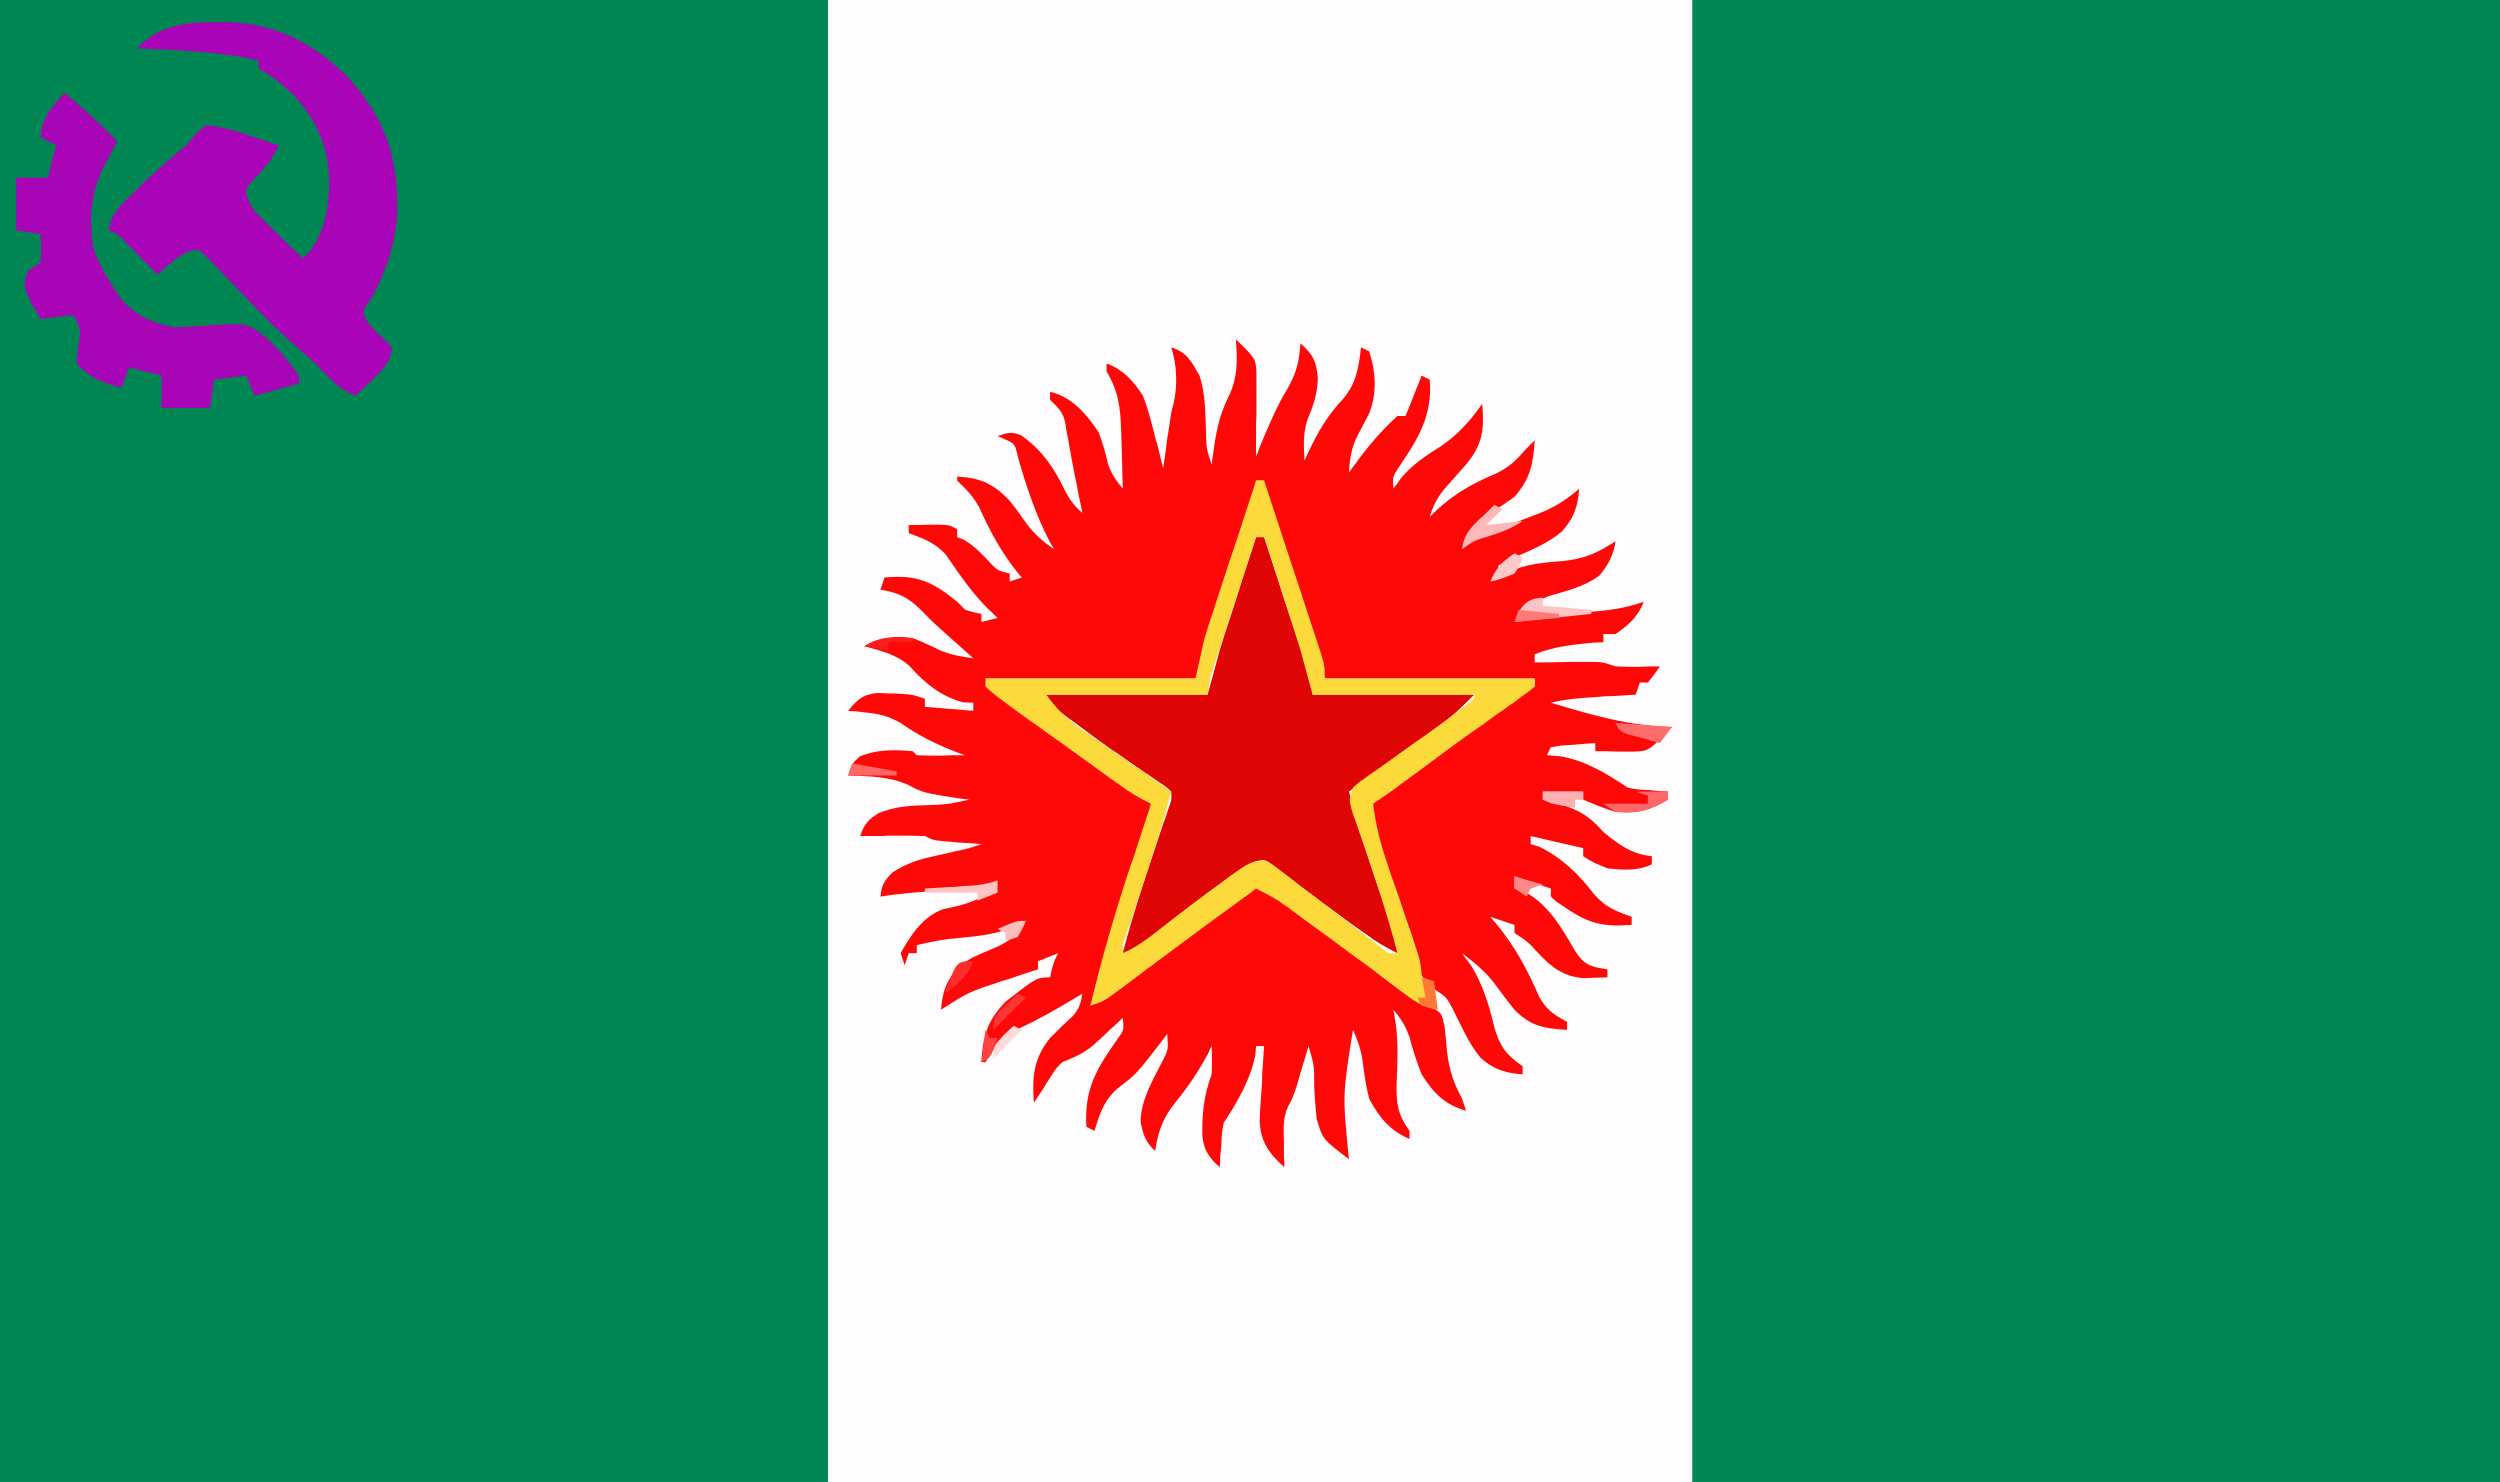 <svg height="367" width="619" xmlns="http://www.w3.org/2000/svg"><rect width="100%" height="100%" fill="#333333" stroke="none"/><path d="m0 0h619v367c-204.3 0-408.5 0-619 0 0-121.1 0-242.2 0-367z" fill="#fefcfc"/><path d="m0 0h205v367c-67.6 0-135.3 0-205 0 0-121.1 0-242.2 0-367z" fill="#008653"/><path d="m0 0h200v367c-66 0-132 0-200 0 0-121.1 0-242.2 0-367z" fill="#008753" transform="translate(419)"/><path d="m0 0c4.9 4.8 4.9 4.8 5.1 8.3v2.9 3.2 3.2c0 1.1 0 2.2-.1 3.3v8.1c.5-1.1.5-1.1.9-2.3 2.1-5 4.1-9.9 6.9-14.5 2.2-3.8 2.9-6.8 3.2-11.2 3.1 2.9 3.9 4.2 4.3 8.6-.1 3.9-1.1 6.8-2.6 10.4-1.1 3.4-.9 6.5-.7 10 .3-.6.6-1.3.9-1.9 2.4-5.2 4.9-9.4 8.8-13.5 3.2-3.9 3.7-7.7 4.3-12.6l2 1c1.7 5.2 2 10.5-.1 15.6-.9 1.7-1.8 3.4-2.7 5.1-1.6 3.1-2 5.8-2.2 9.3.4-.5.7-1 1.1-1.5 3.3-4.6 6.7-8.7 10.9-12.5h2c.3-.7.6-1.4.9-2.2 1-2.6 2.1-5.2 3.1-7.8l2 1c.7 9.2-3 14.8-8 22.2-1.2 1.9-1.2 1.9-1 4.8 1-1.3 1-1.3 1.9-2.6 2.9-3.5 6.2-5.6 10-8 4.1-2.8 7.2-6.3 10.1-10.4.5 6.3.2 9.9-4 15-1.8 2-3.6 4.1-5.4 6.1-1.8 2.2-2.8 4.2-3.6 6.9l1.4-1.4c4.7-4.4 9.2-6.9 15.1-9.4 3.3-1.6 5.1-3.4 7.5-6.2.7-.7 1.3-1.3 2-2-.4 5.8-1 9.4-5 14-2.2 1.6-4.5 3.1-6.9 4.5-2.2 1.6-3.6 3.2-5.1 5.5l1 1c1-.4 2-.9 3-1.3 2.6-1.1 5.2-2.2 7.8-3.2.6-.2 1.3-.5 1.9-.7l3.9-1.5c4-1.5 7.1-3.4 10.4-6.3-.3 4.4-1.3 7.3-4.3 10.6-3.4 2.9-7.6 4.6-11.7 6.4-1.3.7-2.7 1.3-4 2v3c.8-.5 1.7-1 2.5-1.4 4.5-2 8.7-2.3 13.5-2.7 5.2-.5 8.6-2 13-4.9-.4 3.3-1.8 5.9-4 8.5-3.7 2.8-8.2 3.8-12.6 5.1-3.8 1.6-5.7 3.4-8.4 6.4.6-.1 1.3-.3 1.9-.4 5.5-1.1 10.8-1.8 16.4-2.1 4.9-.3 9.1-.9 13.7-2.5-1.5 3.8-3.7 5.7-7 8-1 0-2 0-3 0v2c-.7 0-1.4.1-2.2.1-5.2.5-9.9.9-14.8 2.9v2h3.6c1.6 0 3.1-.1 4.7-.1h2.4 2.3 2.1c1.9.1 1.9.1 4.9 1.1 1.9.1 3.8.1 5.7.1 1 0 2-.1 3-.1h2.3c-1.4 2-1.4 2-3 4-.7 0-1.3 0-2 0-.3 1-.7 2-1 3-1.1.1-2.2.1-3.3.2-1.5.1-2.9.2-4.4.2-.7.1-1.4.1-2.2.2-3.8.2-7.4.5-11.1 1.4 10 3 19.5 5.8 30 6-5.8 6-5.8 6-9.8 6.1-1.1 0-2.2 0-3.3 0s-2.2-.1-3.3-.1c-1.3 0-1.3 0-2.6 0 0-.7 0-1.3 0-2-1.8.1-3.6.2-5.4.4-1.6.1-1.6.1-3.1.2-1.2.2-1.2.2-2.5.4-.3.7-.7 1.3-1 2 .9.1 1.9.1 2.9.2 6.3.9 11.9 4.3 17.1 7.8 2.5.5 2.5.5 5.2.6.9.1 1.8.2 2.7.3 1 0 1 0 2.1.1v2c-4.6 2.7-7.7 3.5-13 3-2.8-.8-5.3-1.9-8-3 0-.7 0-1.3 0-2-3.3 0-6.6 0-10 0v2c.7.2 1.3.3 2 .5 5.8 1.5 9 2.9 13 7.5 3.8 3.1 7 5.5 12 6v2c-3.4 1.7-7.2 1.4-11 1-3.6-1.5-3.6-1.5-6-3 0-.7 0-1.3 0-2-4.3-1-8.6-2-13-3v2l2 .6c5.5 2.6 9.9 6.8 13.6 11.7 2.9 3.3 5.2 4.2 9.4 5.7v2c-6.7.5-10.4-.2-16-4-.8-.5-1.6-1.1-2.4-1.6-.6-.5-1.1-.9-1.6-1.4 0-.7 0-1.3 0-2-3-1-5.9-2-9-3v3l2.1.6c6.1 3 9.5 9 12.8 14.7 1.7 2.6 2.7 3.6 5.7 4.3l2.4.4v2c-1.2 0-2.4.1-3.7.1-.7 0-1.4.1-2.1.1-5-.4-8-2.6-11.4-6.3-2.6-2.8-2.6-2.8-5.8-4.9 0-.7 0-1.3 0-2-3-1-3-1-6-2 .4.5.8 1 1.3 1.5 4.8 5.8 7.9 11.6 10.9 18.5 2 3.3 3.5 4.2 6.8 6v2c-5.7-.4-8.9-.8-13-5-1.8-2.2-3.5-4.5-5.2-6.8-2.3-2.9-4.9-5-7.8-7.2.7 1 1.4 2 2.2 3 3 4.8 4.5 9.9 5.8 15.4 1.4 4.8 3 6.8 7 9.6v2c-4.2-.3-7.2-1.2-10.4-4.1-2.9-3.5-4.7-7.7-6.7-11.7-1.7-3.3-1.7-3.3-4.8-5.3-3.9-3.2-5.1-7-6.6-11.7-.2-.9-.5-1.7-.8-2.6-.6-1.8-1.2-3.6-1.8-5.4-.8-2.7-1.7-5.4-2.7-8.1-.5-1.8-1.1-3.5-1.7-5.3-.2-.8-.5-1.6-.8-2.4-2.3-7.4-2.3-7.4-.7-11.4 1.5-1.5 1.5-1.5 3.4-2.8 1-.8 1-.8 2.1-1.6 1.2-.7 1.2-.7 2.4-1.5 1.6-1.2 3.2-2.3 4.9-3.5.8-.5 1.7-1.1 2.6-1.7 5.2-3.7 10.3-7.6 15.5-11.5.7-.6 1.5-1.1 2.3-1.7.6-.5 1.3-1 2-1.5 1.8-1.2 1.8-1.2 4.8-2.2 0-.7 0-1.3 0-2-17.2 0-34.3 0-52 0-2.5-7.5-4.9-15.1-7.5-22.8-.8-2.4-1.6-4.8-2.4-7.2-.6-1.9-1.2-3.8-1.8-5.6-.3-1-.7-2-1-3-.3-.9-.6-1.9-.9-2.8-.3-.8-.6-1.7-.8-2.5-.6-2.1-.6-2.1-.6-5.1-.7 0-1.3 0-2 0-.3 1.3-.5 2.6-.8 3.9-1.1 5-2.6 9.9-4.2 14.7-.3.8-.5 1.6-.8 2.4-.9 2.8-1.9 5.7-2.8 8.6-2.1 6.4-4.2 12.8-6.4 19.4-17.2 0-34.3 0-52 0 4.2 4.3 4.2 4.3 8.8 7.9 1 .7 1 .7 2.1 1.5.8.5 1.5 1.1 2.3 1.6 1.6 1.1 3.2 2.3 4.8 3.4.8.6 1.6 1.2 2.5 1.8 4.2 3 8.4 6.1 12.6 9.1 1.5 1.1 3.1 2.2 4.6 3.3l3.3 2.4c-.6 5.1-1.7 9.7-3.4 14.6-.2.6-.5 1.3-.7 2.1-.8 2.2-1.5 4.4-2.3 6.6-1 2.9-2 5.8-2.9 8.8-.3.6-.5 1.3-.7 2.1-1.8 5.2-3.5 10.5-5 15.8 13.7-9.9 27.5-19.8 41-30 2.9 1.4 5.5 3 8.1 4.9 1.1.9 1.1.9 2.3 1.7.8.7 1.6 1.3 2.5 1.9 7 5.2 14.1 10.4 21.2 15.4 1.9 1.4 3.7 2.8 5.5 4.2 2.2 2 2.2 2 4.6 2.7 1.8 1.2 1.8 1.2 2.5 4.5.2 1.9.2 1.9.4 4 .4 5.3 1.3 9 3.9 13.7.3 1 .7 2 1 3-5.2-1.4-8.2-4.5-11-9-1.2-3-2.2-6.1-3-9.2-1-2.8-2.1-4.6-4-6.8.2 1 .3 1.9.5 2.9.8 5.2.5 10.4.3 15.6-.1 4.8.3 7.5 3.2 11.5v2c-4.9-2.1-7.5-5.3-10-10-.8-3.1-1.2-6-1.6-9.2-.4-2.8-1.2-5.2-2.4-7.8-2.6 16.1-2.6 16.1-1 32-6.5-4.9-6.5-4.9-8-10-.3-2.8-.5-5.4-.6-8.2 0-5 0-5-1.4-9.8-.3.9-.5 1.8-.8 2.7-.4 1.2-.7 2.3-1.1 3.6-.3 1.1-.7 2.3-1 3.5-1.1 3.2-1.1 3.2-2.2 5.2-1.3 2.9-1.1 5.6-1 8.8v3.5c.1.9.1 1.8.1 2.7-3.8-3.4-5.9-6.3-6.1-11.5 0-.8.1-1.7.1-2.6l.2-2.8c.1-1.4.1-1.4.2-2.9s.1-1.5.1-3c.2-2.4.3-4.8.5-7.2-.7 0-1.3 0-2 0-.1 1.2-.1 1.2-.2 2.4-1.3 6.1-4.4 11.4-7.8 16.6-.5 2.7-.5 2.7-.6 5.7-.1 1-.2 2-.3 3 0 1.1 0 1.1-.1 2.3-2.7-2.4-3.9-4.2-4.3-7.8-.1-5.5.4-10 2.3-15.2.1-2.3.1-4.7 0-7-.3.5-.6 1.1-.8 1.7-2.3 4.3-4.8 8.1-7.9 11.9-3.3 4-4.5 7.3-5.3 12.4-2.4-2.4-3-4-3.6-7.4.2-5.4 2.9-9.9 5.3-14.6 1.6-3.1 1.6-3.1 1.3-7-.5.7-1 1.3-1.5 2-6.2 8-6.2 8-10.3 11.1-3.8 3.1-4.8 6.3-6.2 10.9-.7-.3-1.3-.7-2-1-.6-9.3 2.5-14.4 7.8-21.9 1.5-2.1 1.5-2.1 1.2-5.1-.7.6-1.3 1.3-2 1.9-.9.8-1.8 1.6-2.7 2.5-.9.8-1.7 1.6-2.6 2.4-2.6 2.1-4.7 3-7.7 4.2-1.6 1.6-1.6 1.6-2.7 3.4-.4.6-.8 1.2-1.2 1.8-.5.9-.5.9-1.1 1.8-.7 1-1.3 2-2 3-.5-6.3-.1-10.9 4-16 1.8-1.8 3.6-3.6 5.5-5.3 1.7-1.9 2.1-3.2 2.5-5.7-.9.6-.9.6-1.8 1.1-4.5 2.7-8.8 5.2-13.6 7.4-4.4 2.2-6.3 4.2-8.6 8.5-.3 0-.7 0-1 0 .3-6.3 1.5-10.4 6-15 7.7-6 7.7-6 11-6 .1-.6.3-1.2.4-1.9.6-2.1.6-2.1 1.6-4.1-2.5 1-2.5 1-5 2v2c-1.5.5-1.5.5-3.1 1-1.4.5-2.7.9-4.1 1.4-.7.2-1.3.4-2 .6-7.9 2.6-7.9 2.6-14.8 7 .3-4.4 1.4-7.3 4.3-10.6 2.6-2.2 5.5-3.2 8.5-4.5 3.6-1.5 6.5-3.4 8.2-6.9-1 .5-2 .9-3 1.4-4 1.8-7.9 2.3-12.2 2.7-6 .6-6 .6-11.8 1.9v2c-.7 0-1.3 0-2 0-.3 1-.7 2-1 3-.3-1-.7-2-1-3 2.6-4.6 5.5-9.1 10.6-10.9 1-.2 1.9-.4 2.8-.6 4.4-1.1 7.3-2.2 10.6-5.5-1 .3-2 .7-3 1-1.4.1-2.8.2-4.2.3-1.2 0-1.2 0-2.5.1-.8 0-1.7.1-2.6.1-5.6.2-11.1.6-16.7 1.5.3-2.9.9-3.9 3-6 3.7-2.4 6.9-3.3 11.1-4.2 1.4-.3 2.9-.6 4.3-1 1.2-.2 2.4-.5 3.6-.8l3-1c-.8-.1-1.7-.1-2.6-.2-1.6-.1-1.6-.1-3.3-.2-1.6-.2-1.6-.2-3.3-.3-2.8-.3-2.8-.3-4.8-1.3-2.7-.1-5.4-.1-8.1-.1-1.2 0-1.2 0-2.3.1-1.9 0-3.7 0-5.6 0 1-3 1.9-4 4.6-5.7 3.9-1.5 7-1.8 11-1.9 5.8-.2 5.8-.2 11.4-1.4-.8-.1-1.6-.2-2.4-.3-9-1.4-9-1.4-12.6-3.3-4.8-2.2-9.8-2.2-15-2.4 1-3 1-3 2.9-4.7 4.3-1.8 8.5-1.7 13.1-1.3l1 1c2 .1 4 .1 6.1.1 1.6-.1 1.6-.1 3.3-.1h2.6c-.7-.2-1.3-.5-2-.7-5.1-2-9.5-4.1-14-7.3-3-1.7-5.4-2.3-8.8-2.6-.7-.1-1.5-.2-2.4-.3-.9 0-.9 0-1.8-.1 2.2-2.7 3.4-3.9 6.9-4.4 1.6 0 1.6 0 3.2.1 1.5 0 1.5 0 3.1.1 2.8.2 2.8.2 5.8 1.2v2c4 .3 7.9.7 12 1 0-.7 0-1.3 0-2-.8 0-1.7-.1-2.5-.1-5.5-1.4-9.7-4.9-13.4-9.1-3.2-2.8-7.1-3.7-11.1-4.8 4-2.2 7.5-2.7 12-2 2.3.9 4.5 1.9 6.7 3 2.8 1.2 5.4 1.6 8.3 2-.7-.6-1.3-1.2-2-1.8-8.1-7.2-8.1-7.2-10.9-10.1-3.2-3.2-5.7-4.4-10.1-5.1.3-1 .7-2 1-3 7.9-.8 11.9 1 18 6l2 2c2.1.6 2.1.6 4 1v2l4-1c-.7-.7-1.4-1.3-2.1-2-4.2-4.1-7.5-9-10.8-13.8-2.8-2.9-5.3-3.8-9.1-5.2 0-.7 0-1.3 0-2 1.6 0 3.2 0 4.9-.1h2.7c2.4.1 2.4.1 4.4 1.1v2c.5.2 1.1.4 1.6.6 2.8 1.7 4.7 3.7 6.9 6.1 1.6 1.6 1.6 1.6 4.5 2.3v2c1-.3 2-.7 3-1-.4-.4-.7-.9-1.1-1.3-4-5-6.8-10.2-9.4-16-1.5-2.8-3.2-4.5-5.5-6.7 0-.3 0-.7 0-1 5.7.3 9.1 1.8 13 6 1.6 2 3.1 4.1 4.5 6.1 1.9 2.4 4 4.2 6.5 5.9-.5-.9-.5-.9-1-1.7-3.6-6.9-5.9-13.9-8-21.3-.7-3.1-.7-3.1-3.1-4.2-.6-.3-1.2-.5-1.9-.8 2.4-.9 3.5-1.2 5.9-.2 5.3 3.9 8 7.9 10.8 13.7 1.2 2.3 2.3 3.8 4.3 5.5-.2-1-.4-1.9-.6-2.9s-.2-1-.4-1.9c-.2-1.4-.5-2.8-.8-4.1-.6-3.1-1.2-6.1-1.7-9.2-.2-.9-.3-1.8-.5-2.6-.1-.8-.2-1.6-.4-2.3-.7-2.4-1.9-3.3-3.6-5 0-.7 0-1.3 0-2 5.6 1.4 8.9 5.4 12 10 1 2.6 1.7 5 2.3 7.7.8 2.6 2 4.2 3.7 6.3-.1-3.7-.2-7.4-.3-11.1 0-1.1-.1-2.1-.1-3.2-.2-5.7-.6-9.7-3.6-14.7 0-.7 0-1.3 0-2 4.1 1.5 6.7 4.4 9 8 1.2 3.1 2 6.2 2.8 9.4.2.8.4 1.6.7 2.5.5 2 1 4.1 1.5 6.1.1-1 .3-1.9.4-2.9.2-1.3.4-2.5.5-3.8.2-1.3.4-2.6.6-3.8.5-3.5.5-3.5 1.1-5.7 1-4.4.8-9.5-.6-13.8 4 1.3 4.9 3.4 7 7 1.5 4.5 1.4 9.2 1.6 13.9.1 4.2.1 4.2 1.4 8.1.1-.8.2-1.5.3-2.3.7-5.1 1.5-9.7 3.8-14.3 2.4-4.8 2.3-9.2 1.9-14.4z" fill="#fe0808" transform="translate(306 84)"/><path d="m0 0h2c1.7 5.2 3.4 10.5 5.1 15.7.6 1.8 1.2 3.6 1.8 5.3.8 2.6 1.6 5.2 2.5 7.7.2.8.5 1.6.8 2.4 1.8 5.7 1.8 5.7 1.8 7.9h40c-3.2 3.2-5.6 5.6-9.1 8.1-.8.6-1.6 1.1-2.3 1.7-.8.5-1.6 1.1-2.4 1.6-1.6 1.1-3.1 2.2-4.7 3.3-.7.6-1.5 1.1-2.2 1.7-3.5 2.5-6.9 5-10.3 7.6 2.2 8.5 4.9 16.8 7.7 25.1.8 2.4 1.6 4.8 2.4 7.2.4 1 .8 2.1 1.1 3.2.8 2.5.8 2.5.8 4.5-2.9-1.4-5.4-2.9-7.9-4.8-.8-.5-1.5-1-2.3-1.6s-1.6-1.1-2.4-1.7-1.6-1.2-2.4-1.8c-3.5-2.5-7-5.1-10.5-7.8-.9-.7-1.9-1.4-2.9-2.2-1.2-.9-1.2-.9-2.4-1.9-2.1-1.4-2.1-1.4-4.1-1-2.5.9-4.2 2.1-6.3 3.7-.8.6-1.6 1.2-2.5 1.8-1.2 1-1.2 1-2.5 1.9-1.2.9-1.2.9-2.5 1.9-4.8 3.6-9.6 7.3-14.4 11.1-1.9 1.4-1.9 1.4-4.9 2.4 2.2-8.5 4.9-16.8 7.7-25.1.8-2.4 1.6-4.8 2.4-7.2.4-1 .8-2.1 1.1-3.2.9-2.4.9-2.4.8-4.5-1.4-1.3-1.4-1.3-3.3-2.5-.7-.5-1.4-1-2.1-1.5-.8-.5-1.6-1-2.4-1.6-1.5-1-3.1-2.1-4.6-3.2-.8-.6-1.6-1.1-2.4-1.6-3.1-2.2-6.1-4.4-9.1-6.7-1-.7-1.9-1.3-2.9-2.1-2.2-1.8-2.2-1.8-4.2-4.8h40c1.5-5.4 1.5-5.4 3-11 .7-2.4 1.5-4.8 2.3-7.2.6-1.8.6-1.8 1.2-3.7.4-1.3.8-2.5 1.2-3.8s.8-2.6 1.2-3.9c1.1-3.1 2.1-6.3 3.1-9.4z" fill="#df0504" transform="translate(311 133)"/><path d="m0 0h2.5c11.9.4 20.8 5.3 29.3 13.5 9.3 10.3 12.6 19.7 12.3 33.6-.4 7.8-3 15.6-7 22.2-1.6 2.1-1.6 2.1-.8 4.2 1.5 2.2 1.5 2.2 4.1 4.5.8.8 1.6 1.7 2.4 2.5-.3 3.8-2.4 5.7-5.1 8.3-1.1 1-1.1 1-2.2 2.1-.6.5-1.2 1.1-1.7 1.6-3.1-1.3-5-2.8-7.3-5.2-2.3-2.5-4.8-4.7-7.3-6.9-3.3-2.8-6.4-5.9-9.5-9-.8-.9-1.7-1.8-2.6-2.7-1.7-1.8-3.5-3.7-5.3-5.5-.8-.9-1.7-1.8-2.6-2.7-.7-.8-1.5-1.6-2.3-2.4-2-1.9-2-1.9-4.3-1.4-2 .9-3.5 1.9-5.1 3.4-.9.8-1.8 1.6-2.8 2.4-.6-.7-1.3-1.4-2.1-2.2-.9-.9-1.8-1.8-2.7-2.7-.9-1-1.8-1.9-2.8-2.8-2.1-2.3-2.1-2.3-4.4-3.3.6-4.1 2.7-6 5.6-8.8 1.4-1.3 1.4-1.3 2.7-2.7 3-2.7 5.9-5.4 9-8 2-1.6 2-1.6 4.4-4.5.8-.7 1.5-1.3 2.3-2 4.4.4 8.3 1.6 12.4 3.1 1.1.3 2.1.7 3.2 1.1.8.2 1.6.5 2.5.8-1.7 3.8-4.1 6.3-6.9 9.2-1.4 1.7-1.4 1.7-.9 3.7.9 2.4 1.9 3.6 3.7 5.3.6.6 1.2 1.2 1.8 1.8s1.2 1.1 1.8 1.8c.6.6 1.2 1.2 1.9 1.8 1.5 1.5 3 2.9 4.6 4.4 5.3-5.2 6.2-11.5 6.5-18.8-.2-8.6-3-15.4-8.9-21.7-2.7-2.5-5.3-4.8-8.6-6.5 0-.7 0-1.3 0-2-10-2.3-19.9-2.6-30.1-3 5.4-5.9 12.8-6.6 20.3-6.5z" fill="#a904b7" transform="translate(54.25 5.5)"/><path d="m0 0h2c2.1 6.5 4.3 13 6.4 19.5.7 2.2 1.5 4.4 2.2 6.6 1 3.2 2.1 6.4 3.1 9.5l1 3c.3 1 .6 1.9.9 2.8.3.8.6 1.7.8 2.5.6 2.1.6 2.1.6 5.1h52v2c-1.4 1.2-1.4 1.2-3.3 2.5-.7.6-1.4 1.1-2.1 1.6-.8.5-1.6 1.1-2.4 1.7-1.7 1.1-3.3 2.3-4.9 3.5-.9.6-1.8 1.2-2.6 1.8-4.4 3.1-8.8 6.4-13.1 9.6-1.6 1.2-3.2 2.3-4.8 3.5-.6.5-1.3 1-2 1.5-1.6 1.1-3.2 2.2-4.8 3.3.6 5.2 1.8 9.9 3.5 14.8.2.7.5 1.4.7 2.2.8 2.2 1.6 4.5 2.4 6.8.7 2.2 1.5 4.5 2.3 6.8.5 1.4 1 2.8 1.4 4.2 1 2.9 1.7 5.1 1.7 8.2l3 1 1 7c-3.3-.6-5.3-1.7-7.9-3.7-.8-.6-1.5-1.1-2.3-1.7s-1.6-1.2-2.4-1.8c-1.7-1.3-3.4-2.6-5.1-3.9-.9-.6-1.8-1.3-2.7-1.9-4.1-3.1-8.3-6.2-12.5-9.2-1.2-.9-1.2-.9-2.3-1.7-.7-.5-1.4-1-2.1-1.6-.7-.4-1.3-.8-1.9-1.3-1.9-1.2-3.8-2.2-5.8-3.2-.5.4-1 .7-1.4 1.1-.7.5-1.4 1-2.1 1.5s-1.5 1.1-2.3 1.7c-1.7 1.2-3.4 2.5-5.1 3.7-4.5 3.3-9 6.7-13.5 10-1.3 1-1.3 1-2.6 1.9-1.6 1.3-3.3 2.5-4.9 3.7-.8.6-1.5 1.2-2.3 1.7-.7.5-1.3 1-2 1.5-1.8 1.2-1.8 1.2-4.8 2.2 2.7-11.5 6-22.8 9.7-34 .6-1.6 1.1-3.1 1.6-4.7 1.2-3.8 2.5-7.5 3.7-11.3-.6-.3-1.2-.6-1.8-.9-3-1.5-5.6-3.5-8.3-5.4-.6-.4-1.2-.9-1.8-1.3-1.3-1-2.7-1.9-4-2.9-2.3-1.6-4.5-3.3-6.8-4.9-1.7-1.2-3.3-2.3-4.9-3.5-.7-.5-1.5-1.1-2.3-1.6-8.4-6.1-8.4-6.1-11.1-8.5 0-.7 0-1.3 0-2h52c.7-3 1.3-5.9 2-9 .4-1.6.9-3.1 1.4-4.7.3-.8.5-1.6.8-2.4s.6-1.7.8-2.5c.3-.9.6-1.8.9-2.7.9-2.7 1.8-5.5 2.7-8.3.6-1.8 1.3-3.7 1.9-5.6 1.5-4.6 3-9.2 4.5-13.8zm0 14c-1.7 5.2-3.4 10.5-5.1 15.7-.6 1.8-1.2 3.6-1.8 5.3-.8 2.6-1.6 5.2-2.5 7.7-.2.8-.5 1.6-.8 2.4-1.3 3.9-1.3 3.9-1.8 7.9-13.2 0-26.4 0-40 0 3.6 4.5 3.6 4.5 7.8 7.9 1 .7 1 .7 2.1 1.5 1.1.7 1.1.7 2.2 1.5.8.5 1.5 1 2.3 1.6 1.5 1 3 2 4.5 3.1 2.7 1.8 5.5 3.7 8.2 5.7l3.9 2.7c-2.2 8.5-4.9 16.8-7.7 25.1-.8 2.4-1.6 4.8-2.4 7.2-.4 1-.8 2.1-1.1 3.2-.9 2.4-.9 2.4-.8 4.5 3.7-1.6 6.7-4 9.9-6.5 4.8-3.8 9.7-7.5 14.7-11.1.5-.4 1.1-.8 1.7-1.3 5.3-3.7 5.3-3.7 8.7-4.1 2 1 2 1 4.1 2.6.8.6 1.6 1.2 2.4 1.8.8.7 1.7 1.3 2.5 2 .8.6 1.7 1.3 2.6 1.9 2.4 1.9 4.9 3.8 7.4 5.7 1.8 1.4 3.7 2.8 5.5 4.2 1.5 1.1 2.9 2.2 4.3 3.3 2 1.7 2 1.7 4.2 1.5-2.5-9.7-5.7-19.2-9-28.7-.4-1.1-.8-2.3-1.2-3.5-.6-1.6-.6-1.6-1.1-3.2-.7-2.6-.7-2.6.3-5.6 1.6-1.4 1.6-1.4 3.6-2.8 1.1-.8 1.1-.8 2.3-1.6.8-.6 1.6-1.1 2.4-1.7 1.7-1.2 3.3-2.4 4.9-3.5.8-.6 1.6-1.2 2.5-1.8 3.2-2.2 6.3-4.5 9.4-6.8 1.5-1.1 1.5-1.1 2.9-2.2.7-.5 1.3-1.1 2-1.6 0-.3 0-.7 0-1-13.2 0-26.4 0-40 0-1-3.6-2-7.3-3-11-.7-2.4-1.5-4.8-2.3-7.2-.4-1.2-.8-2.5-1.2-3.7-.4-1.3-.8-2.5-1.2-3.8s-.8-2.6-1.2-3.9c-1.1-3.1-2.1-6.3-3.1-9.4-.7 0-1.3 0-2 0z" fill="#fcda3c" transform="translate(311 119)"/><path d="m0 0c4.6 3.8 8.9 7.7 13 12-1 2-2 4-3.1 5.9-3.4 6.6-3.9 12.8-2.9 20.1 1.2 3.7 2.9 6.8 5 10 .4.6.7 1.2 1.1 1.8 3.4 4.9 8.2 7.1 13.9 8.2 2.3 0 4.6-.2 6.9-.3 11.3-.8 11.3-.8 16 2.9 3.1 2.9 5.7 5.9 8.1 9.4v2c-3.6 1-7.3 2-11 3-.7-1.6-1.3-3.3-2-5-2.6.3-5.3.7-8 1-.3 2.3-.7 4.6-1 7-4 0-7.9 0-12 0 0-2.6 0-5.3 0-8-2.6-.7-5.3-1.3-8-2-.7 1.7-1.3 3.3-2 5-4.5-1.2-7.9-2.5-11-6 0-2.1.3-4 .7-6.1.4-2.5-.3-3.9-1.7-5.9-2.6.3-5.3.7-8 1-.7-1.2-1.4-2.5-2.1-3.7-.3-.7-.7-1.4-1.1-2.2-1-2.5-.9-3.6.2-6.1 1-.7 2-1.3 3-2 .3-3.6.3-3.6 0-7-2-.3-4-.7-6-1 0-4.3 0-8.6 0-13h8c.2-1.1.2-1.1.4-2.3.6-2.7.6-2.7 1.6-5.7-1.3-.7-2.6-1.3-4-2 .4-5 2.7-7.4 6-11z" fill="#a705b6" transform="translate(16 23)"/><path d="m0 0v2c4 .3 7.9.7 12 1v1c-9.4 1-9.4 1-19 2 1.2-3.6 3-6 7-6z" fill="#ffc3c3" transform="translate(382 148)"/><path d="m0 0c.7.3 1.3.7 2 1-1.3 1.3-2.6 2.6-4 4l9-1c-3.2 2.2-6.2 3.1-9.8 4.2-2.4.8-2.4.8-5.2 2.8.5-4.3 3-6.2 6-9z" fill="#ffb7b7" transform="translate(370 125)"/><path d="m0 0h8v2c-4.5 2.7-7.7 3.5-13 3-1-.7-2-1.3-3-2h11c0-.7 0-1.3 0-2-1-.3-2-.7-3-1z" fill="#ff6868" transform="translate(405 196)"/><path d="m0 0h10v2c-.7 0-1.3 0-2 0v2c-5.7-.9-5.7-.9-8-2 0-.7 0-1.3 0-2z" fill="#ffafaf" transform="translate(382 196)"/><path d="m0 0c6.9.5 6.9.5 14 1-1 1.3-2 2.6-3 4-1.6-.4-3.3-.9-4.9-1.4-1-.2-1.9-.5-2.8-.7-2.3-.9-2.3-.9-3.3-2.9z" fill="#ff6c6c" transform="translate(400 179)"/><path d="m0 0v3c-1.7.7-3.3 1.3-5 2 0-.7 0-1.3 0-2-4.3 0-8.6 0-13 0 0-.3 0-.7 0-1 1-.1 2.1-.1 3.2-.2 1.4-.1 2.7-.2 4.1-.2.7-.1 1.4-.1 2.1-.2 3.1-.1 5.7-.4 8.6-1.4z" fill="#ffc3c3" transform="translate(247 218)"/><path d="m0 0c3.6.7 7.3 1.3 11 2v1c-4 0-7.9 0-12 0 .3-1 .7-2 1-3z" fill="#f66" transform="translate(211 189)"/><path d="m0 0c.7.3 1.3.7 2 1-2.6 2.6-5.3 5.3-8 8 0-3 0-3 2.4-5.6.9-.8 1.7-1.6 2.6-2.4z" fill="#ff3434" transform="translate(252 246)"/><path d="m0 0c1 .3 2 .7 3 1 .3 2.3.7 4.6 1 7-1.9-.4-1.9-.4-4-1-.3-.7-.7-1.3-1-2h2c-.3-1.6-.7-3.3-1-5z" fill="#fe7939" transform="translate(352 242)"/><path d="m0 0c-1.5 3.8-3.8 5.6-7 8 2.8-8 2.8-8 7-8z" fill="#ff2c2c" transform="translate(241 238)"/><path d="m0 0c.7.3 1.3.7 2 1-.6 1.9-.6 1.9-2 4-3.1 1.3-3.1 1.3-6 2 1.4-3.4 3-5 6-7z" fill="#ffc9c9" transform="translate(375 137)"/><path d="m0 0c.3.7.7 1.3 1 2h2c-1.7 4.9-1.7 4.9-4 6 .3-2.6.7-5.3 1-8z" fill="#ff4242" transform="translate(244 255)"/><path d="m0 0c.7.3 1.3.7 2 1-2.3 2.3-4.6 4.6-7 7 0-3 0-3 2.5-5.7.8-.8 1.6-1.5 2.5-2.3z" fill="#ffd9d9" transform="translate(251 254)"/><path d="m0 0c-.8 1.9-.8 1.9-2 4-1 .3-2 .7-3 1 0-.7 0-1.3 0-2-.7-.3-1.3-.7-2-1 4.7-2 4.7-2 7-2z" fill="#ffbcbc" transform="translate(254 228)"/><path d="m0 0c2.3.7 4.6 1.3 7 2-1 .3-2 .7-3 1-.3.7-.7 1.3-1 2-1-.7-2-1.3-3-2 0-1 0-2 0-3z" fill="#ff8989" transform="translate(375 217)"/><path d="m0 0v1c-2 0-4 0-6 0v2c-3-.5-3-.5-6-1 3.9-2.6 7.5-2.2 12-2z" fill="#ff1e1e" transform="translate(226 158)"/><path d="m0 0c3.3.3 6.6.7 10 1v1c-3.6.3-7.3.7-11 1 .3-1 .7-2 1-3z" fill="#ff7979" transform="translate(376 151)"/></svg>